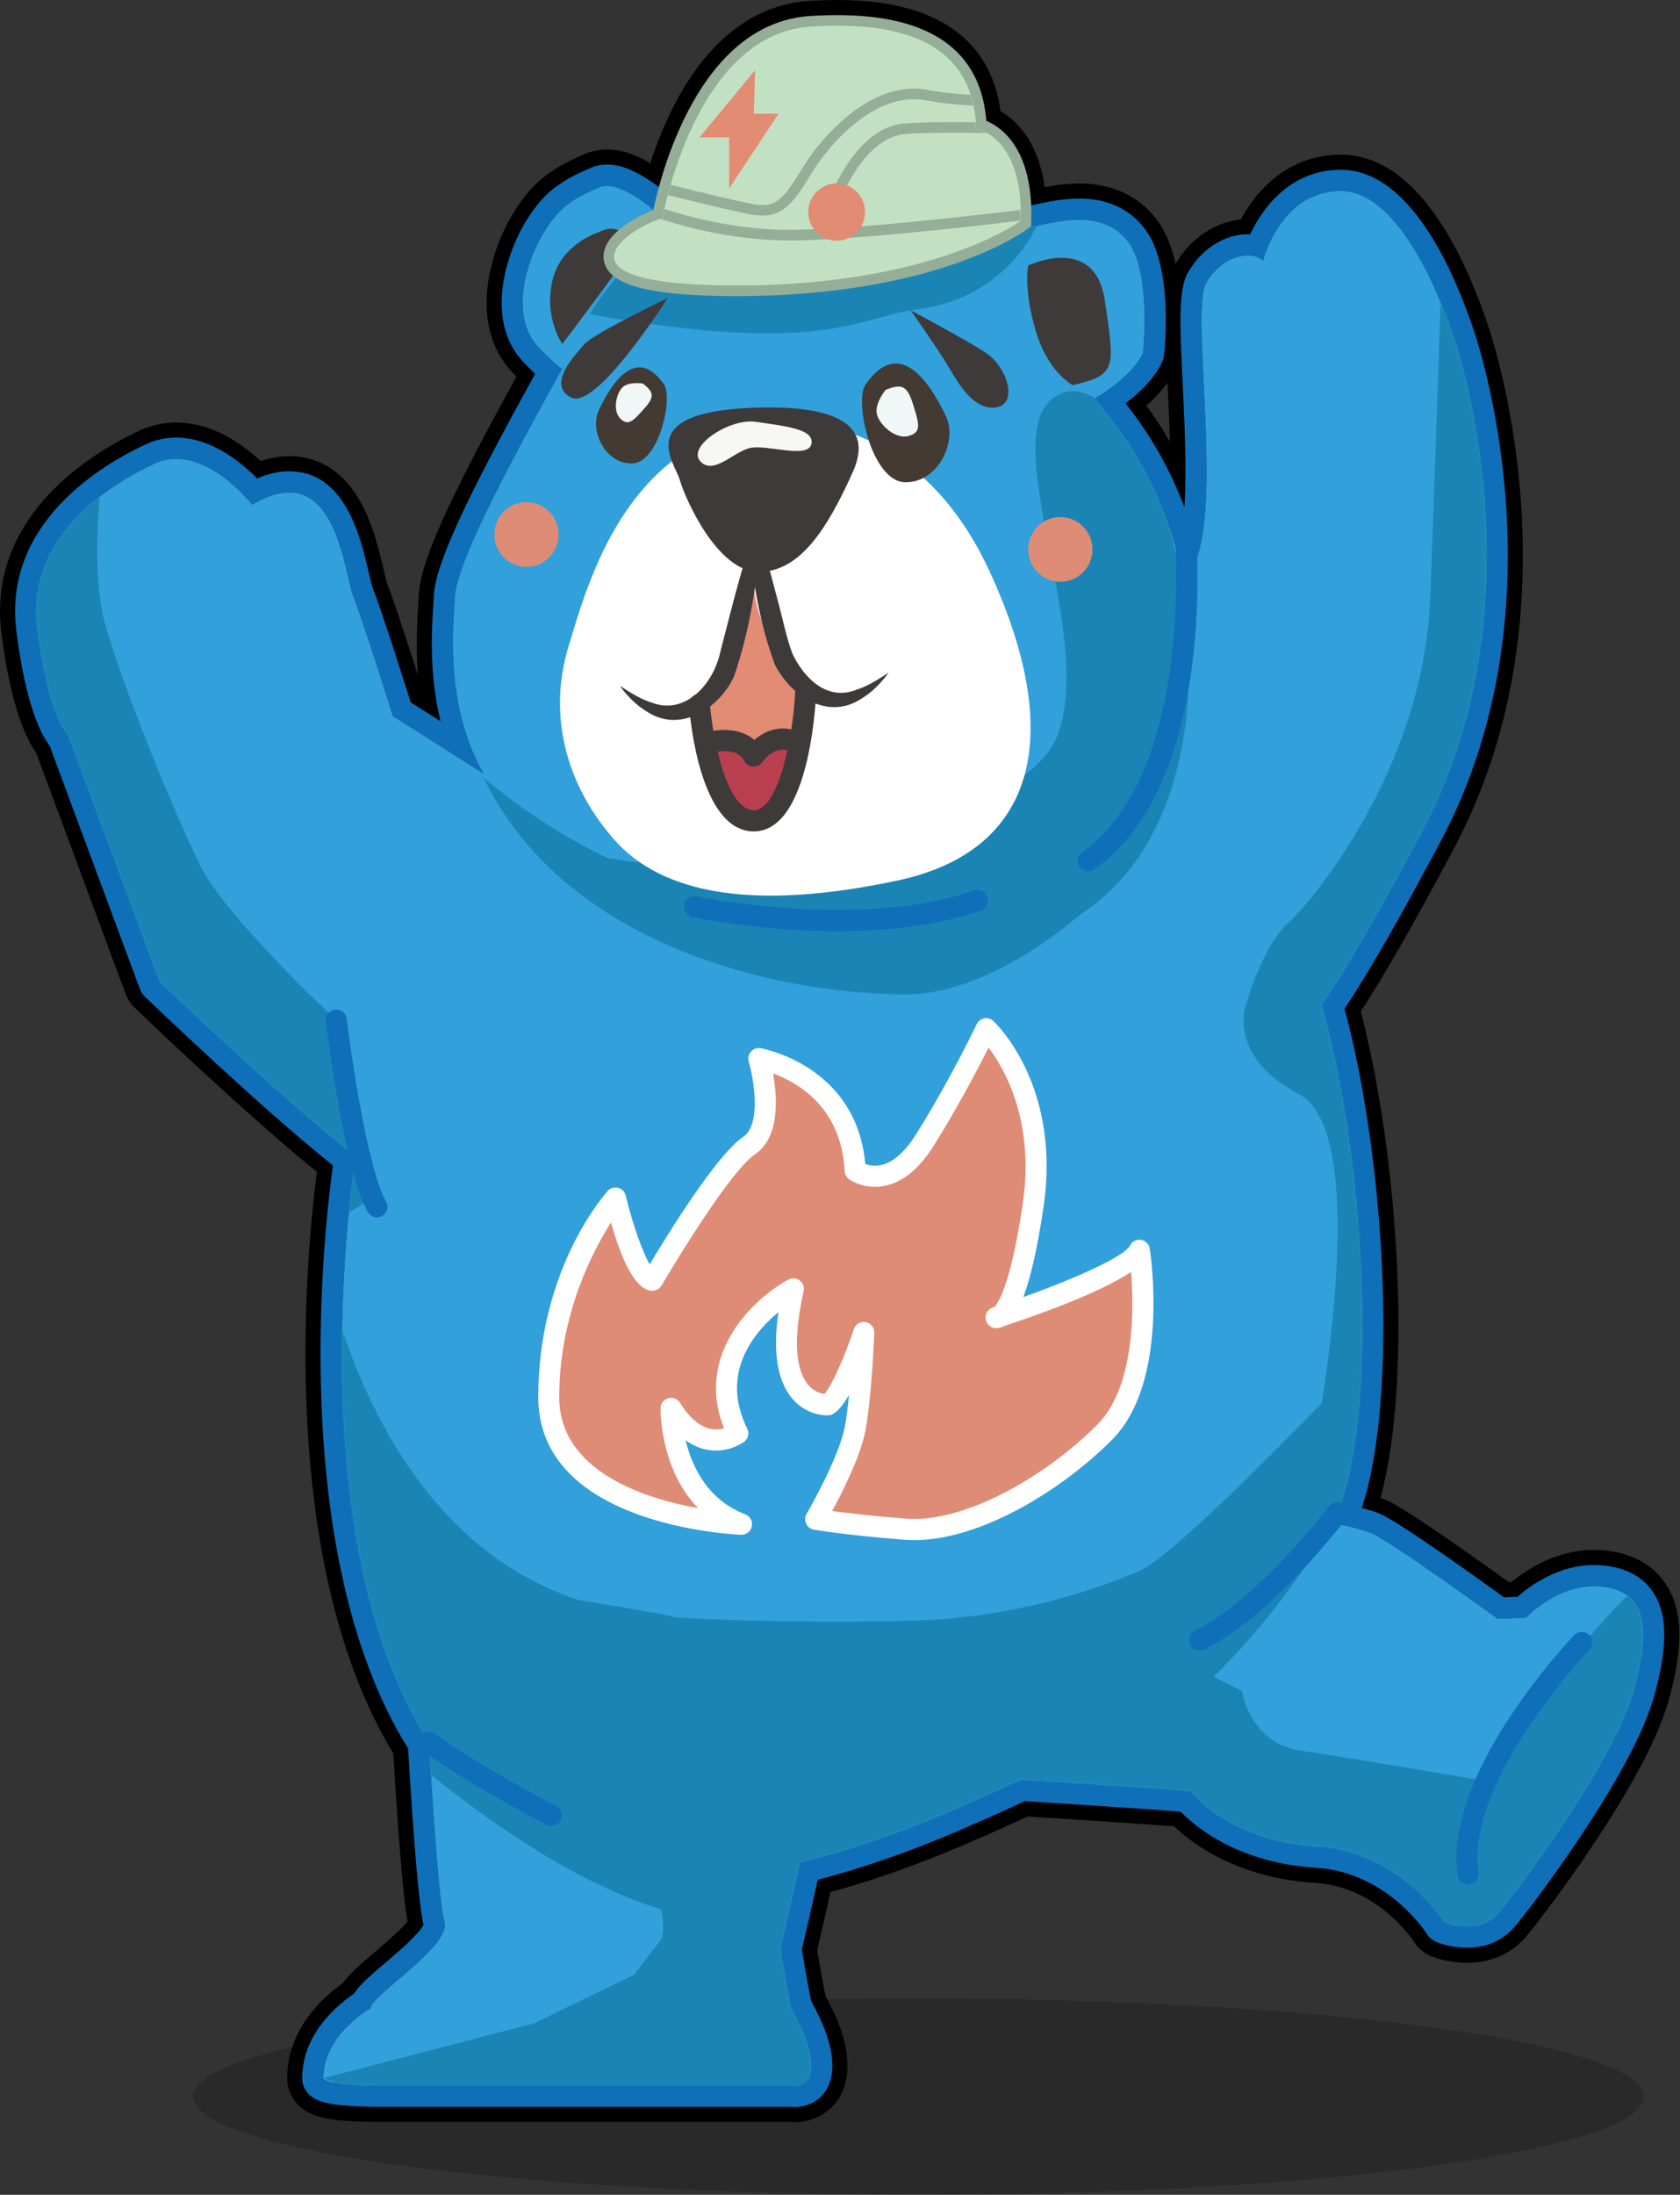 <svg width="1113" height="1453" viewBox="0 0 1113 1453" fill="none" xmlns="http://www.w3.org/2000/svg">
<rect x="0" y="0" width="1113" height="1453" fill="#333333" stroke="none"/>
<ellipse cx="608.5" cy="1388" rx="480.5" ry="65" fill="black" fill-opacity="0.2"/>
<path d="M1094.83 1053.58C1087.89 1043.47 1076.66 1037.66 1061.44 1036.31C1059.65 1036.15 1057.83 1036.07 1056.02 1036.07C1032.27 1036.07 1013.5 1049.89 1005.32 1057.1L996.469 1057.49C978.819 1044.76 927.359 1007.96 914.749 1002.41C911.849 1001.13 907.629 999.75 902.129 998.26C926.809 924.03 917.409 766.52 890.709 667.79C906.069 644.95 927.529 607.61 954.599 556.62C1034.61 405.93 982.969 238.63 976.819 220.05C963.499 179.84 934.299 112.39 888.299 112.39C856.369 112.39 837.269 135.66 828.269 155.1C827.719 155.07 827.159 155.06 826.599 155.06C814.549 155.06 797.839 161.7 787.049 180.32C780.729 191.23 781.449 212.33 783.559 255.2C784.689 278.23 786.269 310.51 784.669 335.73C774.979 310.45 762.069 287.65 746.059 267.62C745.909 267.44 745.769 267.25 745.619 267.06C764.769 252.58 769.629 240.63 770.509 238.03C770.829 237.07 771.049 236.07 771.159 235.06C771.809 229.09 776.959 176.06 758.579 151.71C748.429 138.27 733.759 131.45 714.959 131.45C703.749 131.45 692.819 133.84 684.039 135.77C683.759 135.83 683.409 135.92 683.129 135.98C681.399 96.87 663.009 84.02 653.479 80.01C649.729 33.56 616.529 10.02 554.739 10.02C548.999 10.02 542.919 10.23 536.669 10.63C474.009 14.66 446.369 87.89 436.529 123.87C416.719 109 406.249 108.98 402.119 108.98C398.439 108.98 394.959 109.66 391.769 111C369.119 120.5 358.789 129.15 347.529 148.04C335.789 167.74 320.559 212.3 346.969 239.95C349.549 242.65 352.079 245.16 354.549 247.49C312.769 323.29 288.499 371.83 287.439 394.41C287.359 396.04 287.239 397.95 287.099 400.11C286.039 416.78 284.169 446 291.879 477.47C283.349 472.07 276.779 467.94 272.119 465.02C267.289 449.72 252.779 404.07 247.139 389.88C246.409 388.03 245.329 383.39 244.279 378.89C238.839 355.51 228.719 312 191.609 312C184.909 312 177.779 313.6 170.329 316.76C159.839 306.08 139.969 289.71 116.719 289.71C109.729 289.71 102.949 291.21 96.579 294.17C67.859 307.52 1.989 346.24 10.829 417.42C16.939 466.59 27.219 486.33 32.929 493.78L92.649 654.64C93.389 656.62 94.559 658.41 96.069 659.87C99.189 662.87 171.819 732.61 220.049 771.11C220.209 771.41 220.379 771.73 220.549 772.04C215.389 808.76 189.029 1026.97 270.409 1157.61C274.279 1222.63 277.699 1261.8 280.589 1274.22C277.889 1280.25 262.549 1293.3 254.999 1299.72C245.259 1308.01 238.259 1313.96 234.489 1319.92C224.649 1326.52 200.429 1345.78 200.229 1375.46C200.139 1378.64 201.099 1381.85 203.019 1384.53C207.889 1391.32 217.019 1394.77 253.439 1394.77H523.539C524.299 1394.85 525.239 1394.91 526.319 1394.91C538.819 1394.91 551.429 1386.45 551.429 1367.57C551.429 1351.59 543.159 1335.7 538.729 1327.16C538.189 1326.13 537.739 1325.28 537.439 1324.65C536.419 1320.87 533.569 1304.85 531.239 1290.6C532.909 1283.48 537.539 1263.62 541.769 1244.44C571.009 1236.88 602.069 1226.1 634.249 1212.34C649.839 1205.68 664.829 1198.98 678.889 1192.42C704.979 1194.06 757.779 1197.43 782.209 1199.36C792.479 1209.93 820.719 1233.31 871.909 1236.51C919.389 1239.48 945.049 1279.83 945.299 1280.24C946.879 1282.78 949.229 1284.74 952.009 1285.84C952.939 1286.21 961.359 1289.42 971.839 1289.42C984.959 1289.42 995.999 1284.51 1003.77 1275.23C1015.34 1261.4 1081.44 1174.64 1095.76 1123.3C1105.14 1089.66 1104.86 1068.16 1094.87 1053.6L1094.83 1053.58Z" stroke="black" stroke-width="20" stroke-linecap="round" stroke-linejoin="round"/>
<path d="M343.069 531.87C343.069 531.87 171.149 667.86 235.009 769.23C235.009 769.23 175.249 1149.99 371.729 1227.46C371.729 1227.46 443.769 1278.56 628.789 1199.44C813.809 1120.32 843.279 1069.22 879.299 1014.83C915.319 960.44 907.129 760.99 871.109 650.55C835.089 540.11 825.699 540.63 810.529 525.28C743.449 457.4 658.879 464.66 343.079 531.87H343.069Z" fill="#31A0DB"/>
<path d="M459.319 164.29C459.319 164.29 416.749 115.67 397.099 123.91C377.449 132.15 369.269 138.74 359.439 155.23C349.619 171.71 336.519 208.8 356.979 230.23C377.449 251.66 386.449 252.48 386.449 252.48L459.309 164.3L459.319 164.29Z" fill="#31A0DB"/>
<path d="M632.869 164.29C632.869 164.29 668.069 153.58 686.899 149.46C705.729 145.34 731.929 139.57 747.479 160.17C763.029 180.77 757.299 233.52 757.299 233.52C757.299 233.52 751.569 250.83 714.729 269.78C677.889 288.74 632.859 164.29 632.859 164.29H632.869Z" fill="#31A0DB"/>
<path d="M709.009 548.35C709.009 548.35 758.129 411.54 785.959 381.87C813.789 352.2 787.599 207.15 799.059 187.37C810.519 167.59 830.169 165.94 836.719 172.54C836.719 172.54 848.179 126.39 888.299 126.39C928.419 126.39 956.249 202.21 963.619 224.46C970.989 246.71 1018.47 406.6 942.329 550C866.189 693.4 858.829 682.69 858.829 682.69C858.829 682.69 705.739 728.02 709.019 548.35H709.009Z" fill="#31A0DB"/>
<path d="M379.909 550C379.909 550 281.669 487.36 260.389 474.18C260.389 474.18 240.739 411.54 234.189 395.06C227.639 378.58 222.729 301.11 167.059 334.07C167.059 334.07 134.309 292.04 102.389 306.87C70.459 321.7 17.249 356.32 24.619 415.66C31.989 475 45.089 486.54 45.089 486.54L105.669 649.72C105.669 649.72 233.379 772.52 262.849 783.23C292.319 793.94 404.479 658.78 379.919 549.99L379.909 550Z" fill="#31A0DB"/>
<path d="M282.899 1132.67C282.899 1132.67 289.449 1255.47 294.359 1271.95C299.269 1288.43 246.879 1319.75 245.239 1329.64C245.239 1329.64 214.129 1346.95 214.129 1375.79C214.129 1375.79 212.489 1380.73 253.429 1380.73H524.409C524.409 1380.73 537.509 1383.2 537.509 1367.54C537.509 1351.88 526.049 1333.75 524.409 1329.63C522.769 1325.51 517.039 1290.07 517.039 1290.07C517.039 1290.07 532.589 1224.14 535.869 1203.53C539.139 1182.93 539.549 1116.58 539.549 1116.58C539.549 1116.58 527.269 1093.09 433.939 1093.09C340.609 1093.09 282.899 1132.65 282.899 1132.65V1132.67Z" fill="#31A0DB"/>
<path d="M659.889 1177.18C659.889 1177.18 760.179 1183.36 788.829 1185.83C788.829 1185.83 813.389 1218.8 872.739 1222.5C927.909 1225.95 957.059 1272.77 957.059 1272.77C957.059 1272.77 979.979 1281.84 993.079 1266.18C1006.18 1250.52 1069.22 1166.46 1082.31 1119.48C1095.41 1072.5 1088.04 1052.72 1060.21 1050.25C1032.38 1047.78 1011.09 1070.85 1011.09 1070.85L992.259 1071.67C992.259 1071.67 922.259 1020.98 909.169 1015.22C896.069 1009.45 840.809 999.15 826.079 999.97C811.339 1000.79 659.889 1177.16 659.889 1177.16V1177.18Z" fill="#31A0DB"/>
<path d="M545.279 128.03C507.649 126.66 415.929 159.35 401.199 190.67C386.459 221.99 302.959 360.45 301.319 395.06C299.679 429.67 278.399 587.91 494.519 587.91C710.639 587.91 790.869 470.88 790.869 470.88C790.869 470.88 802.329 360.44 735.199 276.38C668.069 192.32 681.169 132.98 545.269 128.03H545.279Z" fill="#31A0DB"/>
<path d="M402.099 122.97C416.219 122.97 437.119 141.55 449.359 153.79C481.129 138.76 520.329 127.99 542.929 127.99C543.729 127.99 544.519 128 545.279 128.03C600.109 130.03 630.679 140.89 652.049 158.65C663.349 155.4 677.259 151.57 686.909 149.46C695.319 147.62 705.199 145.45 714.949 145.45C727.019 145.45 738.879 148.78 747.489 160.18C763.039 180.79 757.319 233.53 757.319 233.53C757.319 233.53 752.699 247.3 725.579 263.73C728.619 267.89 731.789 272.1 735.219 276.39C762.769 310.89 777.069 349.82 784.369 383.74C784.909 383.11 785.449 382.44 785.979 381.88C813.809 352.21 787.619 207.16 799.079 187.38C806.719 174.19 817.999 169.07 826.609 169.07C830.909 169.07 834.549 170.35 836.739 172.55C836.739 172.55 848.199 126.4 888.309 126.4C928.419 126.4 956.259 202.22 963.629 224.47C970.999 246.72 1018.48 406.61 942.339 550.01C907.879 614.92 887.539 648.19 875.559 665.23C906.489 773.45 913.259 948.45 883.119 1008.12C894.629 1010.6 904.559 1013.2 909.189 1015.24C922.289 1021.01 992.289 1071.69 992.289 1071.69L1011.12 1070.87C1011.12 1070.87 1030.3 1050.08 1056.05 1050.08C1057.43 1050.08 1058.83 1050.14 1060.24 1050.26C1088.07 1052.73 1095.44 1072.51 1082.34 1119.49C1069.24 1166.46 1006.21 1250.53 993.109 1266.19C987.039 1273.45 978.859 1275.39 971.829 1275.39C963.689 1275.39 957.089 1272.78 957.089 1272.78C957.089 1272.78 927.929 1225.95 872.769 1222.5C813.419 1218.79 788.859 1185.82 788.859 1185.82C767.409 1183.97 705.839 1180.04 676.219 1178.19C661.649 1185.04 645.899 1192.12 628.809 1199.42C591.339 1215.44 558.579 1226.06 530.039 1232.9C524.389 1259.04 517.059 1290.07 517.059 1290.07C517.059 1290.07 522.789 1325.51 524.429 1329.63C526.069 1333.75 537.529 1351.88 537.529 1367.54C537.529 1379.44 529.959 1380.87 526.329 1380.87C525.179 1380.87 524.429 1380.73 524.429 1380.73H253.449C212.519 1380.73 214.159 1375.78 214.159 1375.78C214.159 1346.93 245.269 1329.63 245.269 1329.63C246.909 1319.74 299.299 1288.42 294.389 1271.94C290.739 1259.69 286.189 1188.76 284.089 1153.11C196.239 1016.58 235.039 769.21 235.039 769.21C233.529 766.81 232.269 764.37 231.019 761.94C182.809 723.86 105.689 649.71 105.689 649.71L45.109 486.53C45.109 486.53 32.009 474.99 24.639 415.65C17.269 356.31 70.489 321.7 102.409 306.86C107.199 304.63 112.009 303.69 116.719 303.69C143.419 303.69 167.079 334.06 167.079 334.06C176.669 328.38 184.759 325.98 191.599 325.98C224.489 325.98 228.789 381.41 234.209 395.05C240.759 411.53 260.409 474.17 260.409 474.17C270.039 480.14 295.419 496.23 320.339 512.06C294.139 466.28 300.479 413.37 301.349 395.05C302.479 371.15 342.619 297.78 372.229 244.32C368.119 241.07 363.079 236.57 357.019 230.22C336.559 208.79 349.649 171.7 359.479 155.22C369.299 138.74 377.489 132.14 397.139 123.9C398.679 123.25 400.349 122.96 402.139 122.96M402.099 108.96C398.419 108.96 394.939 109.64 391.749 110.98C369.099 120.48 358.769 129.13 347.509 148.02C335.769 167.72 320.539 212.28 346.949 239.93C349.529 242.63 352.059 245.14 354.529 247.47C312.749 323.27 288.479 371.81 287.419 394.39C287.339 396.02 287.219 397.93 287.079 400.09C286.019 416.76 284.149 445.98 291.859 477.45C283.329 472.05 276.759 467.92 272.099 465C267.269 449.7 252.759 404.05 247.119 389.86C246.389 388.01 245.309 383.37 244.259 378.87C238.819 355.49 228.699 311.98 191.589 311.98C184.889 311.98 177.759 313.58 170.309 316.74C159.819 306.06 139.949 289.69 116.699 289.69C109.709 289.69 102.929 291.19 96.559 294.15C67.839 307.5 1.969 346.22 10.809 417.4C16.919 466.57 27.199 486.31 32.909 493.76L92.629 654.62C93.369 656.6 94.539 658.39 96.049 659.85C99.169 662.85 171.799 732.59 220.029 771.09C220.189 771.39 220.359 771.71 220.529 772.02C215.369 808.74 189.009 1026.95 270.389 1157.59C274.259 1222.61 277.679 1261.78 280.569 1274.2C277.869 1280.23 262.529 1293.28 254.979 1299.7C245.239 1307.99 238.239 1313.94 234.469 1319.9C224.629 1326.5 200.409 1345.76 200.209 1375.44C200.119 1378.62 201.079 1381.83 202.999 1384.51C207.869 1391.3 216.999 1394.75 253.419 1394.75H523.519C524.279 1394.83 525.219 1394.89 526.299 1394.89C538.799 1394.89 551.409 1386.43 551.409 1367.55C551.409 1351.57 543.139 1335.68 538.709 1327.14C538.169 1326.11 537.719 1325.26 537.419 1324.63C536.399 1320.85 533.549 1304.83 531.219 1290.58C532.889 1283.46 537.519 1263.6 541.749 1244.42C570.989 1236.86 602.049 1226.08 634.229 1212.32C649.819 1205.66 664.809 1198.96 678.869 1192.4C704.959 1194.04 757.759 1197.41 782.189 1199.34C792.459 1209.91 820.699 1233.29 871.889 1236.49C919.369 1239.46 945.029 1279.81 945.279 1280.22C946.859 1282.76 949.209 1284.72 951.989 1285.82C952.919 1286.19 961.339 1289.4 971.819 1289.4C984.939 1289.4 995.979 1284.49 1003.75 1275.21C1015.32 1261.38 1081.42 1174.62 1095.74 1123.28C1105.12 1089.64 1104.84 1068.14 1094.85 1053.58C1087.91 1043.47 1076.68 1037.66 1061.46 1036.31C1059.67 1036.15 1057.85 1036.07 1056.04 1036.07C1032.29 1036.07 1013.52 1049.89 1005.34 1057.1L996.489 1057.49C978.839 1044.76 927.379 1007.96 914.769 1002.41C911.869 1001.13 907.649 999.75 902.149 998.26C926.829 924.03 917.429 766.52 890.729 667.79C906.089 644.95 927.549 607.61 954.619 556.62C1034.63 405.93 982.989 238.63 976.839 220.05C963.519 179.84 934.319 112.39 888.319 112.39C856.389 112.39 837.289 135.66 828.289 155.1C827.739 155.07 827.179 155.06 826.619 155.06C814.569 155.06 797.859 161.7 787.069 180.32C780.749 191.23 781.469 212.33 783.579 255.2C784.709 278.23 786.289 310.51 784.689 335.73C774.999 310.45 762.089 287.65 746.079 267.62C745.929 267.44 745.789 267.25 745.639 267.06C764.789 252.58 769.649 240.63 770.529 238.03C770.849 237.07 771.069 236.07 771.179 235.06C771.829 229.09 776.979 176.06 758.599 151.71C748.449 138.27 733.779 131.45 714.979 131.45C703.769 131.45 692.839 133.84 684.059 135.77C676.979 137.32 667.249 139.83 655.029 143.27C629.779 124.93 595.649 115.86 545.809 114.05C544.889 114.02 543.929 114 542.959 114C520.259 114 484.099 123.33 452.249 137.15C422.049 108.98 407.239 108.98 402.129 108.98L402.099 108.96Z" fill="#0F70B9"/>
<path d="M681.169 175.83C681.169 175.83 725.379 154.4 731.929 198.91C738.479 243.41 740.119 248.36 710.639 254.95C710.639 254.95 694.269 246.71 686.079 218.69C677.889 190.67 681.169 175.83 681.169 175.83Z" fill="#3E3A3A"/>
<path d="M397.099 153.58C397.099 153.58 371.719 161 365.989 185.72C360.259 210.44 372.539 227.75 372.539 227.75C372.539 227.75 406.919 182.42 414.289 170.88C421.659 159.34 410.199 146.16 397.099 153.57V153.58Z" fill="#3E3A3A"/>
<path d="M491.25 1009.05C491.25 1009.05 363.54 1004.11 363.54 924.99C363.54 845.87 407.75 793.13 407.75 793.13C407.75 793.13 420.85 847.52 432.31 847.52C432.31 847.52 476.52 771.7 496.17 758.51C515.82 745.32 502.72 700.82 502.72 700.82C502.72 700.82 563.3 710.71 566.58 774.99C566.58 774.99 589.5 791.47 612.42 755.21C635.34 718.95 653.35 681.04 653.35 681.04C653.35 681.04 695.92 720.6 684.46 798.07C673 875.54 659.9 872.24 659.9 872.24C659.9 872.24 746.68 844.22 754.86 827.74C754.86 827.74 767.96 911.8 731.94 948.07C695.92 984.33 640.25 1015.65 599.32 1012.35C558.39 1009.05 540.38 1005.76 540.38 1005.76C540.38 1005.76 562.48 967.85 566.58 945.6C570.67 923.35 572.31 882.14 572.31 882.14C572.31 882.14 558.39 924.17 548.57 929.94C548.57 929.94 507.64 933.24 525.65 853.29C525.65 853.29 459.34 889.55 488.81 948.89C488.81 948.89 465.89 966.2 444.6 932.41C444.6 932.41 443.78 990.92 491.26 1009.06L491.25 1009.05Z" fill="#DE8C75"/>
<path d="M605.5 1019.6C603.22 1019.6 600.97 1019.51 598.75 1019.33C557.94 1016.04 539.87 1012.78 539.13 1012.65C536.89 1012.24 535 1010.76 534.05 1008.68C533.11 1006.6 533.23 1004.19 534.38 1002.21C534.59 1001.84 555.91 965.09 559.73 944.32C560.82 938.39 561.73 931.02 562.49 923.43C559.13 929.27 555.57 933.94 552.07 935.99C551.17 936.52 550.16 936.84 549.12 936.92C543.97 937.33 533.13 935.52 524.99 926.06C514.99 914.44 511.87 895.18 515.69 868.71C499.56 882.01 476.76 908.96 495.03 945.75C496.53 948.78 495.67 952.46 492.98 954.49C492.56 954.81 482.37 962.32 468.64 959.8C463.58 958.87 458.77 956.76 454.23 953.49C458.27 970.39 468.41 992.83 493.73 1002.5C496.92 1003.72 498.76 1007.08 498.08 1010.45C497.4 1013.81 494.35 1016.18 491 1016.05C485.51 1015.84 356.6 1009.87 356.6 924.99C356.6 840.11 400.57 790.84 402.44 788.61C404.13 786.59 406.8 785.71 409.36 786.31C411.91 786.92 413.91 788.91 414.52 791.48C419.09 810.44 425.72 829.05 430.44 837C442.38 817.04 474.88 764.39 492.31 752.69C504.81 744.3 499.05 713.08 496.05 702.81C495.38 700.5 495.92 698 497.5 696.2C499.08 694.39 501.45 693.53 503.83 693.92C504.48 694.03 567.41 705.06 573.24 770.58C575.52 771.44 579.15 772.25 583.54 771.33C591.42 769.68 599.37 762.81 606.54 751.46C628.96 716 646.88 678.4 647.06 678.03C648.01 676.02 649.86 674.59 652.03 674.17C654.2 673.74 656.44 674.4 658.06 675.9C659.91 677.62 703.2 718.89 691.33 799.11C687.4 825.69 682.96 845.46 677.94 858.71C712.22 846.46 745.08 831.76 748.63 824.61C749.98 821.89 752.92 820.35 755.92 820.82C758.91 821.29 761.26 823.65 761.73 826.66C762.29 830.24 774.93 914.68 736.85 953.03C704.2 985.89 650.24 1019.61 605.5 1019.61V1019.6ZM551.36 1000.33C560.56 1001.59 576.46 1003.48 599.86 1005.36C639.53 1008.59 693.88 976.46 727.01 943.11C751.92 918.04 751.27 866.38 749.38 842.04C727.73 856.51 684.01 871.7 665.08 877.91C661.87 879.66 659.23 879.29 658.2 879.03C655.18 878.27 653.04 875.59 652.93 872.46C652.83 869.33 654.8 866.52 657.75 865.56C658.12 865.44 658.48 865.32 658.86 865.2C660.98 863.06 669.52 851.4 677.55 797.02C685.62 742.49 665.68 707.76 654.93 693.53C648.05 707.21 634.29 733.6 618.27 758.95C608.78 773.96 597.9 782.76 585.92 785.1C572.74 787.67 563.52 781.39 562.52 780.67C560.79 779.43 559.72 777.46 559.61 775.33C557.45 732.92 528.3 716.52 512.13 710.66C514.99 726.42 516.83 753.03 500.01 764.32C484.99 774.4 450.37 830.34 438.29 851.05C437.04 853.19 434.76 854.51 432.29 854.51C422.53 854.51 413.3 839.33 404.78 809.35C392.4 828.69 370.49 870.58 370.49 924.97C370.49 973.92 426.73 991.95 462.54 998.46C437.42 972.68 437.59 934.33 437.62 932.29C437.66 929.19 439.73 926.49 442.68 925.65C445.64 924.81 448.8 926.02 450.45 928.64C456.8 938.72 463.69 944.55 470.92 945.97C474.3 946.63 477.33 946.22 479.66 945.54C460.26 897 498.37 860.21 522.3 847.12C524.7 845.81 527.64 846.03 529.82 847.69C532 849.35 533.01 852.14 532.41 854.82C523.78 893.12 529.32 909.7 535.49 916.87C539.32 921.32 543.79 922.52 546.21 922.83C550.74 917.84 559.34 899.04 565.69 879.9C566.78 876.59 570.11 874.59 573.54 875.23C576.95 875.86 579.38 878.92 579.24 882.4C579.17 884.1 577.53 924.37 573.4 946.85C570.34 963.44 558.31 987.42 551.36 1000.31V1000.33Z" fill="white"/>
<mask id="mask0_316_3" style="mask-type:luminance" maskUnits="userSpaceOnUse" x="23" y="122" width="1066" height="1259">
<path d="M1060.21 1050.26C1032.38 1047.79 1011.09 1070.86 1011.09 1070.86L992.259 1071.68C992.259 1071.68 922.259 1020.99 909.159 1015.23C904.529 1013.19 894.599 1010.59 883.089 1008.11C913.229 948.44 906.459 773.44 875.529 665.22C887.509 648.18 907.849 614.9 942.309 550C1018.45 406.6 970.959 246.71 963.599 224.46C956.229 202.21 928.399 126.39 888.279 126.39C848.159 126.39 836.709 172.54 836.709 172.54C830.159 165.95 810.509 167.6 799.049 187.37C787.589 207.15 813.779 352.2 785.949 381.87C785.429 382.43 784.879 383.1 784.339 383.73C777.039 349.8 762.739 310.88 735.189 276.38C731.769 272.09 728.589 267.88 725.549 263.72C752.669 247.29 757.289 233.52 757.289 233.52C757.289 233.52 763.019 180.78 747.459 160.17C731.909 139.57 705.709 145.34 686.879 149.46C677.239 151.57 663.329 155.4 652.019 158.65C630.639 140.89 600.079 130.03 545.249 128.03C523.099 127.23 482.229 138.22 449.329 153.79C435.539 140 410.759 118.17 397.069 123.91C377.419 132.15 369.239 138.74 359.409 155.23C349.589 171.71 336.489 208.8 356.949 230.23C363.009 236.58 368.039 241.08 372.159 244.33C342.559 297.79 302.409 371.17 301.279 395.06C300.409 413.37 294.069 466.29 320.269 512.07C295.359 496.24 269.979 480.15 260.339 474.18C260.339 474.18 240.689 411.54 234.139 395.06C227.589 378.58 222.679 301.11 167.009 334.07C167.009 334.07 134.259 292.04 102.339 306.87C70.409 321.7 17.199 356.32 24.569 415.66C31.939 475 45.039 486.54 45.039 486.54L105.619 649.72C105.619 649.72 182.739 723.87 230.949 761.95C232.199 764.39 233.459 766.82 234.969 769.22C234.969 769.22 196.169 1016.59 284.019 1153.12C286.119 1188.77 290.669 1259.7 294.319 1271.95C299.229 1288.43 246.839 1319.75 245.199 1329.64C245.199 1329.64 214.089 1346.94 214.089 1375.79C214.089 1375.79 212.449 1380.74 253.379 1380.74H524.359C524.359 1380.74 537.459 1383.21 537.459 1367.55C537.459 1351.89 525.999 1333.76 524.359 1329.64C522.719 1325.52 516.989 1290.08 516.989 1290.08C516.989 1290.08 524.309 1259.05 529.969 1232.91C558.509 1226.06 591.269 1215.45 628.739 1199.43C645.829 1192.12 661.589 1185.05 676.149 1178.2C705.769 1180.06 767.339 1183.99 788.789 1185.83C788.789 1185.83 813.349 1218.8 872.699 1222.51C927.869 1225.96 957.019 1272.79 957.019 1272.79C957.019 1272.79 979.939 1281.85 993.039 1266.2C1006.14 1250.55 1069.17 1166.48 1082.27 1119.5C1095.37 1072.52 1088 1052.74 1060.17 1050.27L1060.21 1050.26Z" fill="white"/>
</mask>
<g mask="url(#mask0_316_3)">
<path d="M68.819 302.34C68.819 302.34 58.999 371.57 68.819 409.89C78.639 448.21 115.479 538.46 132.679 573.07C149.869 607.68 222.729 675.26 222.729 675.26L250.559 790.64L95.829 887.07L-127.661 573.07C-127.661 573.07 -88.361 372.8 -78.541 355.49C-68.721 338.18 -14.681 288.73 -14.681 288.73L68.819 302.33V302.34Z" fill="#1A85B5"/>
<path d="M954.969 182.39C954.969 182.39 951.459 291.72 947.559 395.21C943.099 513.48 863.549 602.24 854.379 610.15C837.189 624.98 826.849 660.97 826.849 660.97C826.849 660.97 809.159 697.3 860.729 724.5C912.309 751.7 869.459 964.95 869.459 964.95L956.649 848.74L999.439 507.44L1007.91 324.26L954.969 182.38V182.39Z" fill="#1A85B5"/>
<path d="M948.059 852.46C948.059 852.46 788.419 1025.53 754.039 1040.37C719.659 1055.2 668.079 1070.04 614.049 1072.51C560.019 1074.98 451.959 1072.51 444.589 1070.04C437.219 1067.57 326.699 1050.26 326.699 1050.26L186.709 1020.59L132.679 1023.06C132.679 1023.06 389.209 1340.05 554.289 1261.24C719.369 1182.43 800.709 1140.09 879.299 1014.82C957.889 889.55 948.069 852.46 948.069 852.46H948.059Z" fill="#1A85B5"/>
<path d="M420.019 1208.5C420.019 1208.5 447.039 1272.78 437.209 1285.15C427.389 1297.51 420.019 1307.4 420.019 1307.4L353.709 1339.54L214.129 1375.8L388.089 1438.44C388.089 1438.44 471.589 1431.02 481.419 1428.55C491.239 1426.08 584.569 1396.41 584.569 1396.41L550.189 1319.76L532.999 1186.25L420.029 1208.5H420.019Z" fill="#1A85B5"/>
<path d="M763.859 1089.82L822.799 1119.49C822.799 1119.49 827.709 1154.1 862.099 1159.05C896.479 1163.99 982.439 1178.83 982.439 1178.83C982.439 1178.83 1075.77 1040.37 1097.87 1045.32C1119.97 1050.26 1159.27 1117.02 1159.27 1134.33C1159.27 1151.64 1083.13 1295.04 1083.13 1295.04L952.959 1346.96L687.709 1267.84L584.559 1181.3L763.849 1089.82H763.859Z" fill="#1A85B5"/>
<path d="M320.559 514.97C320.559 514.97 400.379 585.44 481.429 590.38C562.479 595.32 670.539 597.39 738.079 557C805.619 516.62 693.869 659.61 598.089 658.37C502.309 657.13 370.909 620.05 320.569 514.97H320.559Z" fill="#1A85B5"/>
<path d="M205.529 791.47C207.169 798.06 231.729 1028.83 405.279 1065.09C578.839 1101.35 347.969 1152.45 347.969 1152.45L35.239 1084.87L94.179 928.28L205.519 791.47H205.529Z" fill="#1A85B5"/>
<path d="M703.689 260.31C654.569 278.44 725.789 416.07 701.229 485.3C676.669 554.53 460.539 579.25 411.429 569.36C362.309 559.47 391.779 623.75 519.489 633.64C647.199 643.53 735.659 627.92 772.459 532.27C817.489 415.24 752.809 242.17 703.689 260.3V260.31Z" fill="#1A85B5"/>
</g>
<path d="M365.17 1208.91C364.08 1208.91 362.96 1208.65 361.92 1208.09C298.78 1174.44 280.35 1159.13 279.59 1158.5C276.64 1156.02 276.25 1151.6 278.72 1148.63C281.17 1145.67 285.55 1145.27 288.51 1147.75C288.83 1148.02 307.3 1163.14 368.43 1195.71C371.83 1197.52 373.13 1201.76 371.32 1205.18C370.07 1207.56 367.66 1208.91 365.16 1208.91H365.17Z" fill="#0F70B9"/>
<path d="M249.74 805.9C247.38 805.9 245.07 804.69 243.77 802.5C228.46 776.8 216.33 680.24 215.82 676.14C215.34 672.3 218.05 668.8 221.86 668.32C225.69 667.83 229.15 670.57 229.63 674.4C232.99 701.5 244.24 776.05 255.7 795.29C257.68 798.61 256.61 802.91 253.31 804.9C252.19 805.58 250.95 805.9 249.74 805.9Z" fill="#0F70B9"/>
<path d="M720.879 576.99C718.689 576.99 716.539 575.96 715.189 574.02C712.969 570.86 713.729 566.49 716.869 564.26C793.629 509.82 777.979 346.73 777.809 345.09C777.419 341.24 780.199 337.8 784.019 337.41C787.819 336.99 791.259 339.81 791.659 343.66C792.369 350.69 808.309 516.55 724.889 575.71C723.669 576.58 722.269 576.99 720.889 576.99H720.879Z" fill="#0F70B9"/>
<path d="M554.55 616.49C503.84 616.49 461.51 607.72 458.7 607.12C454.94 606.32 452.54 602.61 453.32 598.82C454.11 595.03 457.81 592.61 461.56 593.41C462.63 593.64 569.51 615.76 645.34 589.52C648.98 588.27 652.93 590.21 654.18 593.87C655.43 597.53 653.5 601.51 649.86 602.77C619.69 613.21 585.55 616.49 554.54 616.49H554.55Z" fill="#0F70B9"/>
<path d="M794.97 1092.7C792.41 1092.7 789.96 1091.28 788.74 1088.83C787.02 1085.37 788.41 1081.16 791.85 1079.43C834.12 1058.15 879.84 998 880.29 997.39C882.61 994.31 886.97 993.71 890.04 996.05C893.1 998.39 893.69 1002.79 891.37 1005.87C889.43 1008.45 843.21 1069.24 798.07 1091.96C797.07 1092.46 796.01 1092.7 794.96 1092.7H794.97Z" fill="#0F70B9"/>
<path d="M972.61 1247.65C969.23 1247.65 966.27 1245.17 965.74 1241.71C955.51 1174.77 1039.34 1086.23 1042.92 1082.49C1045.6 1079.7 1050 1079.63 1052.76 1082.3C1055.53 1084.98 1055.61 1089.42 1052.95 1092.21C1052.12 1093.08 970.31 1179.48 979.5 1239.58C980.08 1243.4 977.48 1246.98 973.68 1247.57C973.32 1247.63 972.96 1247.65 972.61 1247.65Z" fill="#0F70B9"/>
<path d="M390.55 207.97C390.55 207.97 423.03 155.64 449.36 153.78C475.69 151.92 686.91 149.45 686.91 149.45C686.91 149.45 666.92 197.29 608.32 204.67C569.02 209.61 546.1 235.99 390.56 207.97H390.55Z" fill="#1A85B5"/>
<path d="M487.969 192.52C432.819 192.52 405.169 185.59 403.419 171.33C401.769 157.81 424.509 145.4 435.829 141.74C439.189 124.63 462.899 18.84 536.869 14.09C543.049 13.69 549.059 13.49 554.719 13.49C615.299 13.49 647.389 36.68 650.139 82.44C658.319 85.16 681.179 97.17 679.739 146.26L679.689 147.96L678.339 148.97C675.959 150.75 618.609 192.52 487.979 192.52H487.969Z" fill="#C2E1C3"/>
<path d="M554.719 17C618.849 17 645.289 42.72 646.789 85.17C646.789 85.17 677.899 90.12 676.259 146.16C676.259 146.16 618.949 189.02 487.969 189.02C356.989 189.02 419.199 149.46 438.849 144.52C438.849 144.52 460.139 22.54 537.089 17.6C543.259 17.2 549.129 17.01 554.719 17.01M554.719 10C548.979 10 542.899 10.21 536.649 10.61C462.619 15.36 437.469 116.73 432.809 139.13C421.029 143.52 398.029 155.89 399.969 171.77C402.019 188.55 429.159 196.03 487.969 196.03C619.739 196.03 677.989 153.6 680.409 151.79L683.119 149.77L683.219 146.38C684.599 99.02 663.799 84.35 653.459 80C649.709 33.55 616.509 10.01 554.719 10.01V10Z" fill="#95AE97"/>
<path d="M500.249 46.44L463.409 90.95H483.059V124.74L515.809 75.29H499.429L500.249 46.44Z" fill="#E28C73"/>
<mask id="mask1_316_3" style="mask-type:luminance" maskUnits="userSpaceOnUse" x="406" y="17" width="271" height="173">
<path d="M676.259 146.16C676.259 146.16 618.949 189.02 487.969 189.02C356.989 189.02 419.199 149.46 438.849 144.52C438.849 144.52 460.139 22.55 537.089 17.6C614.039 12.66 645.149 39.03 646.789 85.18C646.789 85.18 677.899 90.12 676.259 146.17V146.16Z" fill="white"/>
</mask>
<g mask="url(#mask1_316_3)">
<path d="M523.908 159.2C468.418 159.2 423.828 139.92 421.898 139.08L424.678 132.66C425.148 132.87 472.598 153.38 528.828 152.15C585.688 150.93 698.018 136.26 699.148 136.11L700.048 143.06C698.918 143.21 586.228 157.93 528.988 159.16C527.288 159.2 525.598 159.21 523.918 159.21L523.908 159.2Z" fill="#95AE97"/>
<path d="M549.448 151.62L542.738 149.77C543.468 147.1 561.028 84.29 599.898 81.68C636.528 79.22 700.388 82.88 701.018 82.91L700.628 89.91C699.988 89.87 636.538 86.24 600.358 88.67C566.378 90.95 549.618 151.02 549.448 151.62Z" fill="#95AE97"/>
<path d="M505.018 142.73C502.378 142.73 499.498 142.41 496.288 141.77C477.998 138.09 438.798 128.23 438.408 128.14L440.098 121.34C440.488 121.44 479.528 131.25 497.658 134.9C513.558 138.09 518.368 133.14 532.068 110.55C544.588 89.92 577.908 52.69 614.268 59.48C646.618 65.51 692.808 63.16 693.268 63.13L693.638 70.13C691.718 70.23 646.188 72.56 612.998 66.37C580.328 60.29 549.658 95 537.998 114.2C526.838 132.59 519.918 142.73 505.008 142.73H505.018Z" fill="#95AE97"/>
</g>
<path d="M554.279 159.35C564.679 159.35 573.109 150.861 573.109 140.39C573.109 129.919 564.679 121.43 554.279 121.43C543.88 121.43 535.449 129.919 535.449 140.39C535.449 150.861 543.88 159.35 554.279 159.35Z" fill="#E28C73"/>
<path d="M510.89 278.03C510.89 278.03 604.22 268.14 654.97 376.93C705.73 485.72 687.72 563.19 594.39 582.97C501.06 602.75 438.85 592.86 406.1 554.95C373.35 517.04 363.49 471.03 376.63 428.03C389.73 385.17 414.29 291.22 510.89 278.03Z" fill="white"/>
<path d="M348.8 375.28C360.558 375.28 370.09 365.685 370.09 353.85C370.09 342.015 360.558 332.42 348.8 332.42C337.042 332.42 327.51 342.015 327.51 353.85C327.51 365.685 337.042 375.28 348.8 375.28Z" fill="#DE8C75"/>
<path d="M702.46 385.17C714.218 385.17 723.75 375.575 723.75 363.74C723.75 351.905 714.218 342.31 702.46 342.31C690.702 342.31 681.17 351.905 681.17 363.74C681.17 375.575 690.702 385.17 702.46 385.17Z" fill="#DE8C75"/>
<path d="M442.329 197.26C442.329 197.26 393.209 220.95 387.279 227.75C381.339 234.55 361.699 254.74 378.479 263.19C395.259 271.64 442.339 197.26 442.339 197.26H442.329Z" fill="#3E3A3A"/>
<path d="M603.399 205.5C603.399 205.5 639.629 224.66 653.339 233.73C667.049 242.8 675.439 268.14 659.069 269.79C642.699 271.44 632.259 248.57 624.689 236.82C617.119 225.08 603.399 205.5 603.399 205.5Z" fill="#3E3A3A"/>
<path d="M504.34 269.79C543.63 269.04 581.29 276.38 564.92 312.65C548.55 348.91 530.54 378.58 502.7 378.58C474.86 378.58 453.58 329.13 450.31 317.59C447.04 306.05 417.56 271.44 504.34 269.79Z" fill="#3E3A3A"/>
<path d="M500.66 279.26C521.33 282.23 539.96 284.2 537.5 294.09C535.04 303.98 508.03 294.09 496.98 296.56C485.93 299.03 472.42 315.1 463.82 305.21C455.22 295.32 483.47 276.78 500.66 279.25V279.26Z" fill="#F7F7F6"/>
<path d="M468.32 455.22C468.32 455.22 470.78 539.28 497.79 539.28C524.8 539.28 532.17 452.74 532.17 452.74C532.17 452.74 498.4 423.07 499.01 379.18C499.01 379.18 488.57 445.94 468.31 455.21L468.32 455.22Z" fill="#E28C73"/>
<path d="M505.159 336.54C502.999 374.52 498.679 411.91 486.209 448.07C476.269 469.04 450.939 485.39 429.099 471.43C421.469 466.92 415.479 460.75 410.609 453.98C417.579 458.53 424.529 462.93 431.889 465.19C454.609 473.68 472.919 452.22 477.259 431.38C485.549 399.66 493.139 367.37 505.169 336.54H505.159Z" fill="#3E3A3A"/>
<path d="M494.109 327.89C503.089 351.28 509.349 375.1 515.689 399.13C518.649 410.12 521.149 422.87 525.109 433.05C533.069 449.39 548.119 464.24 567.389 456.62C574.749 454.31 581.699 449.88 588.669 445.32C583.789 452.1 577.819 458.28 570.219 462.84C547.969 477.03 523.569 460.55 513.199 439.6C499.959 403.61 496.179 365.87 494.109 327.87V327.89Z" fill="#3E3A3A"/>
<path d="M467.09 491.07L476.92 528.16L499.43 543.4L514.37 532.48L532.79 500.96V493.54L514.37 489.84L499.23 500.55L483.67 491.69L467.09 491.07Z" fill="#B93F4E"/>
<path d="M499.429 550.41C463.719 550.41 457.109 475.42 456.469 466.87C456.179 463.01 459.049 459.65 462.879 459.36C466.679 459.09 470.059 461.96 470.339 465.82C472.069 488.85 481.449 536.4 499.419 536.4C515.529 536.4 525.319 489.23 526.849 457.36C527.039 453.49 530.589 450.56 534.129 450.7C537.969 450.89 540.929 454.17 540.749 458.03C540.009 473.46 534.549 550.41 499.409 550.41H499.429Z" fill="#3E3A3A"/>
<path d="M499.229 507.54C499.029 507.54 498.839 507.54 498.649 507.51C496.189 507.3 494.019 505.81 492.949 503.57C488.549 494.31 472.809 498.04 472.649 498.07C468.939 498.98 465.149 496.68 464.239 492.94C463.319 489.19 465.569 485.41 469.299 484.47C477.219 482.47 490.769 482.03 499.719 489.81C506.419 484.16 516.669 479.49 528.209 484.15C531.779 485.59 533.519 489.66 532.089 493.26C530.659 496.86 526.569 498.59 523.049 497.16C513.069 493.17 505.269 504.09 504.929 504.56C503.619 506.42 501.479 507.53 499.239 507.53L499.229 507.54Z" fill="#3E3A3A"/>
<path d="M573.449 254.52C565.779 265.49 577.369 318.43 599.319 319.22C621.269 320.01 634.589 292.39 626.749 275.82C618.909 259.25 597.749 219.8 573.449 254.52Z" fill="#433A33"/>
<path d="M586.82 258.04C597.01 254.09 600.88 254.78 604.8 267.4C608.72 280.03 611.07 286.34 601.66 288.7C592.25 291.07 580.68 279.35 580.68 272.25C580.68 265.15 586.82 258.03 586.82 258.03V258.04Z" fill="#F1F6F7"/>
<path d="M439.829 254.42C446.039 263.29 436.659 306.14 418.899 306.78C401.139 307.42 390.359 285.07 396.699 271.66C403.039 258.25 420.169 226.33 439.829 254.42Z" fill="#433A33"/>
<path d="M425.999 253.96C432.909 259.5 434.029 262.49 426.879 270.42C419.739 278.35 416.329 282.59 410.829 276.95C405.329 271.32 408.699 258.38 413.629 255.47C418.549 252.56 425.999 253.95 425.999 253.95V253.96Z" fill="#F1F6F7"/>
</svg>
